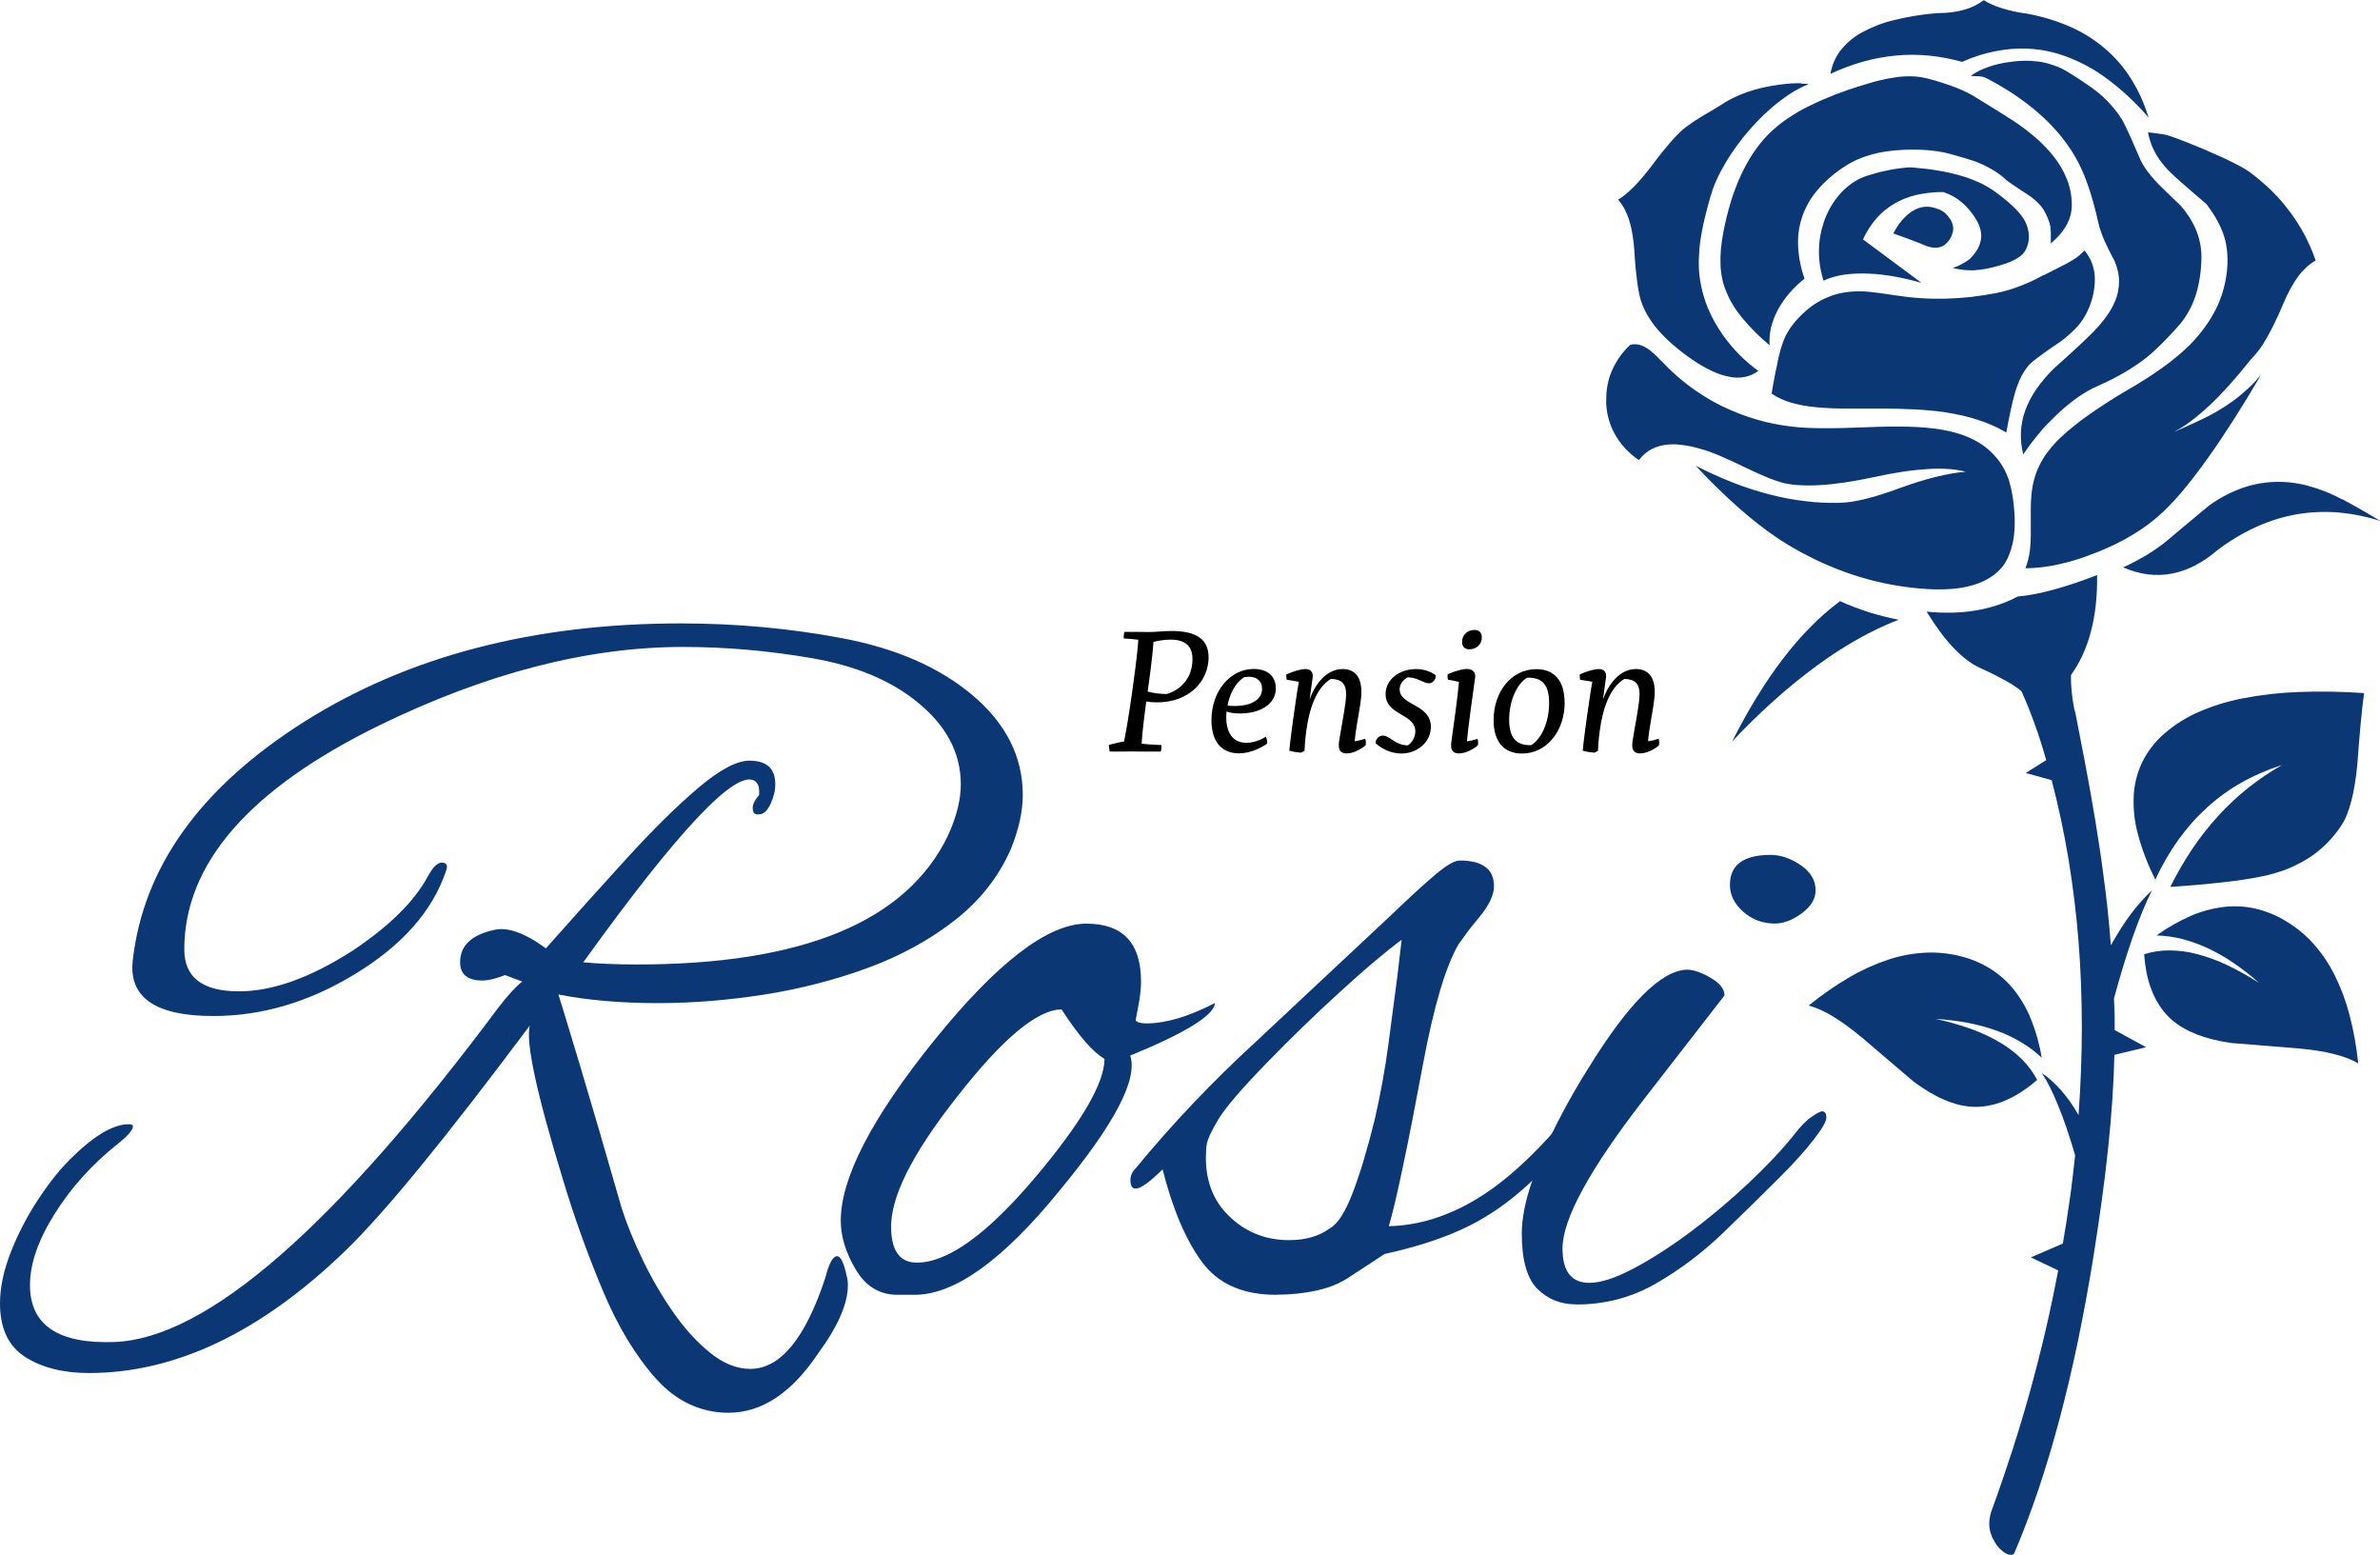 <?xml version="1.0" encoding="UTF-8"?>
<svg id="Ebene_1" data-name="Ebene 1" xmlns="http://www.w3.org/2000/svg" xmlns:xlink="http://www.w3.org/1999/xlink" viewBox="0 0 250.78 163.79">
  <defs>
    <style>
      .cls-1 {
        fill: #0b3874;
      }

      .cls-1, .cls-2, .cls-3 {
        stroke-width: 0px;
      }

      .cls-4 {
        isolation: isolate;
      }

      .cls-3 {
        fill: none;
      }

      .cls-5 {
        clip-path: url(#clippath);
      }
    </style>
    <clipPath id="clippath">
      <rect class="cls-3" x="169.22" width="81.57" height="163.78"/>
    </clipPath>
  </defs>
  <g class="cls-4">
    <path class="cls-1" d="m76.84,148.83c-3.01,0-5.59-1.21-7.74-3.62-2.15-2.41-4.01-5.5-5.59-9.27-1.58-3.77-2.98-7.65-4.18-11.64-2.79-9.11-3.96-14.54-3.5-16.27-4.45,5.95-8.29,10.9-11.53,14.86-3.24,3.96-5.88,6.91-7.91,8.87-8.89,8.59-17.89,12.88-27.01,12.88-2.71,0-4.95-.56-6.72-1.69-1.77-1.13-2.66-3.01-2.66-5.65,0-1.66.38-3.45,1.13-5.37.75-1.92,1.7-3.75,2.83-5.48,1.13-1.73,2.26-3.16,3.39-4.29,2.49-2.49,4.56-3.73,6.21-3.73.3,0,.45.08.45.23,0,.38-.56,1.02-1.7,1.92-2.64,2.11-4.82,4.54-6.55,7.29-1.73,2.75-2.6,5.25-2.6,7.51,0,4.22,2.98,6.21,8.93,5.99,9.72-.38,23.2-12.13,40.45-35.26.98-1.28,1.81-2.18,2.49-2.71l-1.81-.68c-.98.38-1.77.57-2.37.57-1.58,0-2.37-.64-2.37-1.92,0-1.73,1.17-2.86,3.5-3.39,1.43-.38,3.28.27,5.54,1.92,2.94-3.31,5.78-6.48,8.53-9.49,2.75-3.01,5.25-5.48,7.51-7.4,2.26-1.92,4.07-2.88,5.42-2.88,1.81,0,2.71.83,2.71,2.49,0,.68-.17,1.38-.51,2.09-.34.72-.73,1.07-1.19,1.07-.45.08-.68-.15-.68-.68,0-.38.23-.83.68-1.36v-.45c0-.45-.15-.79-.45-1.02-1.96-1.28-7.99,5.08-18.08,19.1.83.08,1.71.13,2.66.17.94.04,1.94.06,2.99.06,17.48,0,28.4-4.52,32.77-13.56.9-1.96,1.36-3.77,1.36-5.42,0-3.31-1.54-6.22-4.63-8.7-2.79-2.26-6.46-3.79-11.02-4.58-4.56-.79-9.1-1.19-13.62-1.19-10.02,0-20.68,2.75-31.98,8.25-13.71,6.71-20.57,14.58-20.57,23.62,0,2.94,1.92,4.41,5.76,4.41,3.54,0,7.53-1.43,11.98-4.29,3.84-2.56,6.48-5.16,7.91-7.8.53-.98,1.02-1.47,1.47-1.47.53,0,.68.3.45.9-1.43,4.22-4.63,7.84-9.6,10.85-4.82,2.94-9.79,4.41-14.92,4.41-6.1,0-8.93-1.96-8.48-5.88,1.13-9.87,7.19-18.27,18.19-25.2,10.92-6.85,24.11-10.28,39.55-10.28,5.88,0,11.58.53,17.12,1.58,5.54,1.06,10.04,3.01,13.5,5.88,3.62,3.01,5.42,6.55,5.42,10.62,0,1.73-.42,3.62-1.24,5.65-1.28,2.94-3.24,5.44-5.88,7.51-2.64,2.07-5.69,3.75-9.15,5.03-3.47,1.28-7.12,2.22-10.96,2.83-3.84.6-7.57.9-11.19.9-1.96,0-3.82-.07-5.59-.23-1.77-.15-3.41-.38-4.92-.68.45,1.43,1.24,4.03,2.37,7.8,1.13,3.77,2.56,8.66,4.29,14.69.53,1.66,1.26,3.47,2.2,5.42.94,1.96,2.01,3.8,3.22,5.54,1.2,1.73,2.5,3.16,3.9,4.29,1.39,1.13,2.81,1.7,4.24,1.7,3.16,0,5.8-3.2,7.91-9.61.38-1.51.79-2.26,1.24-2.26.38,0,.72.72,1.02,2.15.07.23.11.53.11.9,0,1.96-1.06,4.37-3.16,7.23-2.79,4.14-5.92,6.21-9.38,6.21Z"/>
    <path class="cls-1" d="m94.58,136.4c-1.88,0-3.35-.88-4.41-2.66-1.05-1.77-1.58-3.48-1.58-5.14,0-4.52,3.28-10.85,9.83-18.98,6.63-8.21,11.98-12.32,16.05-12.32,3.84,0,5.76,2.03,5.76,6.1,0,.6-.06,1.24-.17,1.92-.11.68-.25,1.39-.4,2.15.15.23.53.34,1.13.34,2.03,0,4.44-.71,7.23-2.15-.08,1.28-3.05,3.13-8.93,5.54.83,2.49-1.66,7.23-7.46,14.24-5.95,7.31-11.04,10.96-15.25,10.96h-1.81Zm2.03-3.39c3.24,0,7.38-2.97,12.43-8.93,4.9-5.8,7.34-9.98,7.34-12.54-1.21-.68-2.71-2.41-4.52-5.2-2.56,0-6.25,3.09-11.07,9.27-4.75,6.03-7.04,10.66-6.89,13.9.07,2.34.98,3.5,2.71,3.5Z"/>
    <path class="cls-1" d="m134.47,136.4c-3.54,0-6.16-1.17-7.85-3.5-1.7-2.33-3.07-5.57-4.12-9.72-1.36,1.36-2.3,2.03-2.83,2.03-.38,0-.56-.3-.56-.9,0-.45.19-.87.56-1.24,3.84-4.67,8.06-9.11,12.66-13.33l14.24-13.33c1.96-1.88,3.52-3.31,4.69-4.29,1.17-.98,2.01-1.47,2.54-1.47,2.41,0,3.62.9,3.62,2.71,0,.9-.49,1.96-1.47,3.16-.75.9-1.3,1.6-1.64,2.09-.34.49-.55.77-.62.85-1.36,2.34-2.6,6.52-3.73,12.54-.83,4.45-1.54,8.1-2.15,10.96-.6,2.86-1.09,4.93-1.47,6.21,3.16-.07,6.29-1.05,9.38-2.94,3.09-1.88,6.4-4.97,9.94-9.27.15-.15.38-.38.68-.68.3-.3.6-.45.9-.45.45,0,.68.19.68.56s-.11.75-.34,1.13-.45.72-.68,1.02c-2.34,2.79-4.52,5.07-6.55,6.84-2.03,1.77-4.18,3.16-6.44,4.18-2.26,1.02-4.93,1.86-8.02,2.54l-3.62,2.37c-.98.68-2.15,1.17-3.5,1.47-1.36.3-2.79.45-4.29.45Zm1.36-5.76c1.73,0,3.16-.41,4.29-1.24.83-.45,1.64-1.71,2.43-3.79.79-2.07,1.56-4.65,2.32-7.74.6-2.64,1.07-5.22,1.41-7.74.34-2.52.66-4.95.96-7.29l.45-3.84c-1.73,1.28-3.92,3.13-6.55,5.54-2.64,2.41-5.24,4.93-7.8,7.57-2.56,2.64-4.22,4.58-4.97,5.82-.75,1.24-1.17,2.17-1.24,2.77-.3,3.01.43,5.42,2.2,7.23,1.77,1.81,3.94,2.71,6.5,2.71Z"/>
    <path class="cls-1" d="m166.11,137.41c-1.66,0-3.03-.55-4.12-1.64s-1.64-3.03-1.64-5.82c0-1.58.36-3.41,1.07-5.48.72-2.07,1.62-4.16,2.71-6.27,1.09-2.11,2.16-3.99,3.22-5.65,4.22-6.85,7.68-10.32,10.4-10.4.68,0,1.51.28,2.49.85.98.56,1.47,1.19,1.47,1.86l-8.59,11.07c-5.65,7.31-8.48,12.51-8.48,15.59,0,2.41.94,3.62,2.83,3.62,1.2,0,2.77-.51,4.69-1.53,1.92-1.02,3.94-2.32,6.05-3.9,2.11-1.58,4.12-3.28,6.04-5.08,1.92-1.81,3.48-3.46,4.69-4.97.75-.98,1.41-1.66,1.98-2.03.56-.38.92-.56,1.07-.56.3,0,.45.23.45.68,0,.38-.43,1.13-1.3,2.26-.87,1.13-2.05,2.45-3.56,3.96-1.81,1.81-3.8,3.77-5.99,5.88-2.19,2.11-4.56,3.9-7.12,5.37-2.56,1.47-5.35,2.2-8.36,2.2Zm20.91-40.12c-1.28,0-2.39-.41-3.33-1.24-.94-.83-1.41-1.77-1.41-2.83,0-2.11,1.43-3.16,4.29-3.16,1.05,0,2.11.36,3.16,1.07,1.05.72,1.58,1.6,1.58,2.66,0,.9-.49,1.71-1.47,2.43-.98.72-1.92,1.07-2.82,1.07Z"/>
  </g>
  <g class="cls-4">
    <path class="cls-2" d="m120.78,73.91c-.39,2.9-.47,4.02-.48,4.44.61.06,1.3.11,2.09.14,0,.27-.03.5-.07.68h-2.28c-.27,0-.55-.01-.82-.01s-.54.01-.81.01h-1.48c-.05-.23-.08-.47-.09-.7.48-.13,1.01-.25,1.6-.37.14-.64.41-2.07.86-5.23.51-3.62.62-4.98.64-5.48-.45-.05-.96-.1-1.54-.14,0-.27.03-.5.07-.68h1.71c.27,0,.54.01.82.01.89,0,1.55-.11,2.46-.11,2.69,0,3.89.95,3.89,2.77,0,2.54-2.07,4.75-5.43,4.75-.41,0-.78-.03-1.13-.09Zm.15-1.06c.6.17,1.34.26,2.02.26,1.62-.5,2.71-1.83,2.7-3.69,0-1.35-.76-2.04-2.3-2.04-.56,0-1.22.09-1.81.24-.04.69-.18,2.19-.61,5.22Z"/>
    <path class="cls-2" d="m134.44,72.5c0,1.69-1.67,2.66-3.78,2.66-.61,0-1.11-.08-1.42-.21-.02.2-.03.39-.03.57,0,1.67.69,2.73,2.13,2.73.78,0,1.58-.34,2.03-.64.12.18.16.43.16.71-.68.51-1.85,1.04-2.99,1.04-1.73,0-2.89-1.14-2.89-3.48,0-3.17,2.05-5.41,4.45-5.41,1.45,0,2.33.77,2.33,2.01Zm-1.46.04c0-.88-.69-1.41-1.88-1.2-.95.58-1.53,1.8-1.76,2.99.22.02.49.04.74.04,1.8,0,2.91-.69,2.91-1.83Z"/>
    <path class="cls-2" d="m143.89,78.51c-.24.25-1.18.86-1.98.86-.64,0-.94-.34-.82-1.23.18-1.25.75-3.92.75-5.02s-.49-1.58-1.6-1.6c-1.53.91-2.27,3.11-2.58,5.36-.15,1.04-.19,1.85-.2,2.2-.12.09-.25.16-.39.21-.41-.03-.8-.09-1.22-.21,0,0,.09-1.05.47-3.75.27-1.96.45-3,.54-3.51-.42-.08-.85-.15-1.28-.21-.04-.19-.06-.39-.03-.57.82-.36,1.56-.56,2-.56.58,0,.84.35.76.93-.09.64-.19,1.35-.32,2.29.61-1.73,1.84-3.22,3.48-3.22,1.15,0,1.98.69,1.98,2.39,0,.94-.27,2.17-.47,3.44-.1.61-.19,1.23-.24,1.78.37-.05.74-.14,1.12-.27.07.23.08.46.04.67Z"/>
    <path class="cls-2" d="m151.29,71.15c-.01.51-.35.83-.75.83-.51,0-1.22-.63-2.21-.63-.52.29-.85.76-.85,1.25,0,1.77,3.29,1.53,3.29,3.98,0,1.62-1.47,2.8-3.1,2.8-1.16,0-2.14-.55-2.73-1.09.01-.41.31-.8.78-.8.74,0,1.28,1.03,2.63,1.03.44-.31.78-.85.78-1.47,0-1.89-3.13-1.67-3.13-3.93,0-1.58,1.51-2.64,3.21-2.64.89,0,1.64.32,2.07.66Z"/>
    <path class="cls-2" d="m155.69,77.84c.07.23.08.46.03.67-.24.25-1.18.86-1.98.86-.64,0-.94-.34-.81-1.23.09-.62.27-1.89.44-3.2.17-1.26.3-2.43.36-3.1-.38-.1-.76-.18-1.16-.24-.05-.19-.06-.39-.03-.57.82-.36,1.56-.56,2.03-.56.62,0,.94.35.86.93-.11.79-.29,2.1-.48,3.49-.17,1.23-.31,2.44-.38,3.21.37-.05.75-.14,1.13-.27Zm.45-10.69c0,.73-.58,1.25-1.3,1.25-.52,0-.77-.27-.78-.78,0-.74.58-1.26,1.29-1.26.52,0,.79.29.79.79Z"/>
    <path class="cls-2" d="m164.87,73.99c0,3.04-1.9,5.39-4.5,5.39-1.9,0-2.99-1.24-2.99-3.51,0-3.04,1.91-5.38,4.5-5.38,1.9,0,2.98,1.24,2.98,3.5Zm-5.85,1.82c0,1.86.71,2.73,2.31,2.69,1.11-.65,1.9-2.47,1.9-4.42s-.71-2.73-2.31-2.69c-1.11.65-1.9,2.47-1.9,4.42Z"/>
    <path class="cls-2" d="m174.81,78.51c-.24.25-1.18.86-1.98.86-.64,0-.94-.34-.82-1.23.18-1.25.75-3.92.75-5.02s-.5-1.58-1.6-1.6c-1.53.91-2.27,3.11-2.58,5.36-.15,1.04-.19,1.85-.2,2.2-.12.09-.25.16-.39.21-.41-.03-.8-.09-1.22-.21,0,0,.09-1.05.47-3.75.27-1.96.45-3,.54-3.51-.42-.08-.85-.15-1.28-.21-.04-.19-.06-.39-.04-.57.82-.36,1.56-.56,2-.56.58,0,.84.35.76.93-.09.64-.19,1.35-.32,2.29.61-1.73,1.84-3.22,3.48-3.22,1.15,0,1.98.69,1.98,2.39,0,.94-.27,2.17-.47,3.44-.1.61-.19,1.23-.24,1.78.37-.05.74-.14,1.12-.27.07.23.08.46.03.67Z"/>
  </g>
  <g class="cls-5">
    <g id="Gruppe_17" data-name="Gruppe 17">
      <path id="Pfad_14" data-name="Pfad 14" class="cls-1" d="m202.98,64.43c.9.09,1.8.13,2.7.11.84-.02,1.67-.09,2.5-.23.78-.13,1.55-.32,2.31-.57.73-.24,1.44-.54,2.11-.9.55-.05,1.13-.13,1.76-.25s1.28-.27,1.98-.46c.7-.19,1.43-.41,2.2-.67.77-.26,1.58-.55,2.43-.88.02,1.05-.03,2.1-.14,3.15-.1.94-.27,1.88-.51,2.8-.22.84-.51,1.67-.87,2.46-.34.74-.75,1.45-1.23,2.12,0,.15,0,.29,0,.44s0,.3.01.45c0,.15.01.3.03.46.01.15.02.31.04.46.01.12.03.25.04.37s.03.25.05.38c.02.13.04.25.06.38.02.13.04.26.07.39l.05.3s.02.07.04.1c.01.03.02.07.03.11.01.04.02.08.03.11s.02.08.03.12l.24,1.26.24,1.23.23,1.2.23,1.17c.21,1.14.42,2.24.61,3.31.19,1.07.37,2.09.53,3.08.16.99.31,1.94.45,2.86.14.91.26,1.79.37,2.63.09.64.17,1.27.25,1.91s.15,1.28.22,1.91c.07.64.13,1.28.19,1.92.06.64.11,1.28.16,1.92.35-.62.7-1.21,1.05-1.76s.71-1.07,1.07-1.55c.36-.48.73-.93,1.1-1.34.35-.4.72-.77,1.11-1.13-.33.67-.67,1.4-1,2.21-.33.81-.67,1.68-1,2.63-.33.95-.67,1.97-1,3.06s-.67,2.25-1,3.48c0,.17.02.34.02.51s.01.34.02.51c0,.17.01.34.02.52s0,.35.01.52c0,.1,0,.21,0,.31s0,.21,0,.32v.32c0,.11,0,.21,0,.32l3.32,1.81-3.35.8c-.03,1.47-.1,3.02-.21,4.65-.11,1.62-.25,3.32-.44,5.1-.18,1.77-.41,3.62-.67,5.54-.26,1.92-.56,3.92-.89,5.99-.5,3.12-1.06,6.12-1.65,8.98-.6,2.86-1.25,5.59-1.94,8.19-.69,2.6-1.44,5.07-2.22,7.4-.79,2.33-1.63,4.54-2.51,6.61-.03.06-.06.11-.11.15-.05.04-.1.06-.16.07-.07.01-.13.01-.2,0-.09-.02-.17-.04-.25-.07-.09-.04-.18-.08-.27-.14-.09-.06-.18-.12-.27-.19-.09-.08-.18-.16-.27-.24-.09-.09-.18-.19-.26-.3-.21-.27-.39-.57-.54-.89-.13-.29-.23-.6-.28-.92-.05-.32-.06-.64-.02-.96.04-.34.12-.68.24-1,.77-2.1,1.49-4.21,2.17-6.31.68-2.1,1.31-4.21,1.89-6.31.58-2.11,1.12-4.21,1.61-6.32.49-2.11.93-4.21,1.33-6.32l-2.88-1.37,3.37-1.46c.13-.76.26-1.53.38-2.29.12-.76.23-1.53.34-2.29.11-.76.21-1.52.3-2.29s.18-1.52.26-2.28v-.09s0-.03,0-.04c0-.01,0-.03.01-.04-.29-1-.59-1.93-.88-2.79s-.58-1.65-.88-2.37c-.29-.72-.58-1.37-.87-1.95-.26-.53-.55-1.03-.87-1.53.38.26.74.55,1.09.86.35.32.68.66.99,1.02.33.38.64.78.93,1.19.3.42.58.88.85,1.36.24-3.17.35-6.29.35-9.35,0-3.06-.12-6.06-.35-9-.24-2.94-.59-5.82-1.06-8.65-.47-2.82-1.06-5.59-1.77-8.29l-2.73-.75,2.16-1.36c-.19-.67-.39-1.32-.59-1.95-.2-.63-.41-1.25-.63-1.86-.22-.6-.44-1.19-.67-1.76s-.47-1.13-.71-1.67c-.21-.19-.44-.36-.67-.51-.27-.18-.58-.38-.93-.57s-.75-.41-1.18-.63c-.43-.22-.91-.44-1.42-.68-.51-.22-1-.5-1.44-.83-.52-.38-1-.81-1.45-1.28-.52-.54-1-1.11-1.45-1.72-.48-.65-.97-1.37-1.46-2.16m43.78-11.87c.3.16.6.32.92.5.32.18.64.36.98.55.33.19.68.39,1.03.6.35.21.72.43,1.09.65-1.46-.47-2.98-.77-4.51-.9-1.46-.11-2.92-.04-4.36.21-1.45.26-2.87.71-4.21,1.32-1.44.66-2.8,1.47-4.06,2.43-.74.64-1.55,1.2-2.42,1.65-.78.4-1.61.69-2.47.85-.83.15-1.68.17-2.52.06-.89-.13-1.75-.38-2.57-.74h.04c.41-.19.82-.38,1.21-.59.39-.21.77-.42,1.15-.64.37-.22.73-.46,1.08-.7.35-.24.69-.49,1.02-.75l1.14-.96.99-.83.84-.7.68-.57.24-.2.24-.19.23-.19.23-.19c1.02-.74,2.14-1.34,3.32-1.78,1.1-.41,2.27-.64,3.44-.7,1.2-.05,2.4.08,3.56.38,1.28.34,2.52.82,3.68,1.46m-52.9,10.71c.5.23,1,.44,1.5.63.5.19,1.02.37,1.53.54.52.16,1.04.31,1.56.44s1.06.25,1.59.35c-1.48.58-2.91,1.26-4.29,2.04-1.51.85-2.96,1.79-4.35,2.82-1.46,1.07-2.93,2.26-4.42,3.59s-2.98,2.78-4.48,4.37c.85-1.68,1.72-3.26,2.62-4.71.85-1.39,1.77-2.74,2.76-4.03.9-1.18,1.87-2.3,2.91-3.35.95-.97,1.97-1.86,3.06-2.67m41.15,46.52c-.67-.1-1.3-.22-1.89-.37-.56-.14-1.11-.31-1.65-.52-.49-.19-.96-.41-1.41-.67-.41-.23-.8-.51-1.17-.81-.44-.39-.84-.82-1.18-1.3-.35-.5-.65-1.04-.89-1.6-.26-.61-.46-1.24-.6-1.89-.15-.72-.25-1.45-.3-2.18.85-.27,1.73-.4,2.62-.4.97,0,1.95.12,2.89.37,1.09.28,2.14.66,3.16,1.14,1.18.56,2.33,1.2,3.43,1.91-.86-.77-1.77-1.48-2.73-2.13-.86-.59-1.76-1.1-2.71-1.54-.86-.4-1.76-.72-2.69-.96-.88-.22-1.77-.34-2.67-.37,1.13-.81,2.35-1.5,3.62-2.06,1.11-.48,2.28-.79,3.48-.94,1.11-.13,2.24-.07,3.33.18,1.12.26,2.19.7,3.18,1.3,1.08.64,2.06,1.44,2.9,2.37.89.99,1.64,2.1,2.24,3.29.67,1.34,1.2,2.75,1.58,4.21.44,1.68.75,3.39.92,5.12-.37-.21-.75-.39-1.15-.54-.47-.18-.94-.32-1.43-.44-.52-.13-1.09-.25-1.7-.34s-1.27-.18-1.97-.24l-1.32-.11-1.64-.13-1.96-.16-2.28-.18m14.07-36.86c-.06.45-.12.94-.18,1.48-.06.54-.12,1.13-.18,1.77-.06.64-.12,1.32-.18,2.05-.06.73-.12,1.51-.18,2.34-.07.73-.16,1.41-.27,2.04-.1.63-.22,1.2-.36,1.72-.12.47-.27.94-.45,1.39-.14.37-.32.73-.54,1.07-.45.71-.98,1.36-1.57,1.96-.59.59-1.23,1.11-1.93,1.56-.73.46-1.5.85-2.3,1.17-.86.33-1.75.59-2.66.77-.54.11-1.14.22-1.81.32-.67.1-1.4.2-2.21.29-.8.09-1.67.18-2.6.26-.93.08-1.93.16-3,.23.69-1.39,1.47-2.73,2.33-4.02.83-1.23,1.74-2.39,2.74-3.48.97-1.06,2.02-2.04,3.15-2.94,1.12-.89,2.31-1.69,3.55-2.4-1.48.47-2.9,1.08-4.25,1.84-1.31.74-2.53,1.62-3.64,2.63-1.13,1.03-2.14,2.17-3.03,3.41-.94,1.32-1.75,2.72-2.42,4.19-.77-1.51-1.39-3.1-1.83-4.74-.37-1.35-.52-2.75-.45-4.14.07-1.23.38-2.44.92-3.55.57-1.12,1.35-2.13,2.3-2.95,1.06-.92,2.26-1.68,3.56-2.25,1.5-.66,3.08-1.15,4.69-1.46,1.92-.37,3.87-.6,5.82-.67,2.32-.09,4.64-.05,6.96.11m-52.98,36.22c-.54-.45-1.06-.86-1.56-1.22-.5-.36-.98-.68-1.44-.96-.43-.26-.87-.49-1.32-.69-.39-.18-.79-.32-1.2-.43,1.34-1.1,2.77-2.09,4.27-2.97,1.29-.76,2.67-1.38,4.09-1.86,1.26-.42,2.58-.67,3.91-.74,1.25-.06,2.51.06,3.72.37,1.12.27,2.19.72,3.17,1.33.95.6,1.78,1.35,2.48,2.22.75.95,1.35,2,1.8,3.12.51,1.29.89,2.64,1.11,4.02-.66-.62-1.38-1.16-2.15-1.62-.82-.49-1.68-.9-2.58-1.22-.98-.35-1.98-.63-3-.82-1.13-.21-2.28-.36-3.43-.42,1.28.27,2.54.63,3.77,1.07,1.06.38,2.07.86,3.04,1.43.84.5,1.61,1.09,2.3,1.78.63.63,1.16,1.35,1.57,2.14-.55.49-1.14.93-1.76,1.33-.56.36-1.15.66-1.76.91-.57.23-1.16.4-1.76.5-.58.1-1.17.13-1.76.08-.47-.04-.94-.12-1.4-.25-.5-.14-.99-.31-1.47-.53-.53-.23-1.04-.5-1.53-.8-.52-.31-1.06-.67-1.6-1.08l-1.74-1.48-1.5-1.28-1.25-1.07-1.01-.86m15.59-58.53c.08.25.15.52.21.79.06.27.12.55.16.84.05.29.09.59.12.89s.06.62.08.94c.03.55.03,1.11,0,1.66-.03.5-.1.99-.21,1.47-.1.44-.24.87-.41,1.28-.17.39-.37.75-.62,1.09-.37.46-.82.86-1.32,1.17-.55.34-1.13.61-1.75.79-.71.21-1.44.35-2.18.41-.87.07-1.74.08-2.61.03-2.18-.13-4.34-.48-6.44-1.06-1.06-.29-2.1-.64-3.12-1.04-1.03-.4-2.05-.86-3.06-1.38-.29-.14-.57-.29-.85-.44s-.55-.31-.83-.47-.54-.32-.81-.49c-.27-.17-.53-.34-.79-.51-.66-.44-1.33-.93-2.02-1.47-.69-.54-1.39-1.12-2.11-1.76-.72-.63-1.45-1.32-2.2-2.05s-1.51-1.51-2.27-2.33c1.28.66,2.59,1.25,3.93,1.78,1.25.49,2.53.9,3.83,1.24,1.23.32,2.47.56,3.73.71,1.2.15,2.42.21,3.63.18.43-.01.86-.05,1.28-.11.46-.07.96-.17,1.49-.3.53-.13,1.1-.29,1.7-.48.6-.19,1.24-.41,1.91-.66.7-.25,1.37-.48,2.01-.68s1.25-.37,1.83-.51c.58-.14,1.13-.26,1.65-.35.52-.09,1.01-.15,1.47-.18-.59-.16-1.19-.25-1.79-.29-.73-.05-1.47-.05-2.21,0-.8.05-1.68.14-2.62.28-.94.14-1.96.33-3.04.57-1.09.23-2.1.42-3.05.56s-1.82.24-2.63.28c-.73.05-1.47.05-2.21.01-.6-.03-1.2-.12-1.78-.26-.24-.07-.5-.15-.78-.25-.29-.1-.6-.22-.93-.36-.33-.14-.69-.3-1.08-.47-.39-.18-.8-.37-1.23-.58-.47-.23-.9-.43-1.31-.62s-.77-.35-1.1-.49c-.33-.14-.63-.27-.9-.37-.27-.1-.5-.19-.69-.25-.39-.12-.77-.23-1.12-.32s-.7-.16-1.03-.21c-.31-.05-.62-.09-.93-.11-.28-.02-.56-.02-.84,0-.33.02-.66.08-.98.16-.3.08-.58.19-.85.33-.26.14-.51.31-.73.5-.23.2-.43.42-.61.66-.27-.18-.52-.37-.77-.58-.24-.21-.47-.43-.69-.67-.22-.24-.42-.49-.61-.75-.19-.27-.37-.55-.53-.85-.15-.29-.29-.59-.4-.89-.11-.3-.2-.6-.27-.91-.07-.3-.12-.61-.15-.92-.03-.31-.04-.63-.02-.94,0-.32.02-.64.06-.96.04-.31.1-.62.18-.93.08-.31.18-.61.3-.9.12-.3.27-.59.43-.87.1-.19.22-.37.33-.54s.24-.35.37-.51c.13-.16.27-.32.41-.48.14-.15.29-.3.45-.44.1-.03.2-.05.3-.06.1-.01.2-.01.31,0,.1,0,.21.02.31.04.11.03.21.06.31.1.1.04.19.08.28.13.09.05.19.11.29.17.1.06.19.13.29.21.1.08.2.16.3.25.06.04.12.09.18.16s.14.14.23.22c.09.08.18.17.28.28.1.1.21.21.33.33.44.47.91.92,1.39,1.35s.98.83,1.5,1.22c.52.38,1.05.74,1.6,1.08.55.34,1.12.66,1.71.95.6.29,1.2.55,1.81.79.61.24,1.22.44,1.84.63.62.18,1.24.34,1.87.46s1.26.23,1.9.3c.4.05.87.09,1.4.12s1.12.04,1.77.05c.65,0,1.36,0,2.14-.02s1.61-.05,2.5-.08c.85-.04,1.65-.06,2.4-.07.75-.01,1.45,0,2.1.01.65.02,1.25.05,1.8.1.55.05,1.05.11,1.5.18.62.1,1.24.24,1.85.42.55.16,1.08.37,1.59.62.47.23.91.5,1.33.82.39.3.75.64,1.07,1.01.16.17.3.36.44.55.14.2.27.4.39.61.12.22.24.44.34.68s.2.49.29.75m-7.44-28.65s.09.03.14.06c.05.02.1.05.15.08.05.03.1.06.16.1.05.04.11.08.17.12.22.19.41.42.58.66.14.21.23.43.29.68.05.23.05.46,0,.69-.06.25-.15.49-.29.71-.13.22-.29.42-.49.59-.18.15-.38.26-.61.31-.24.06-.49.07-.73.04-.29-.04-.58-.12-.85-.24-.12-.05-.28-.12-.47-.2-.2-.08-.43-.17-.71-.27-.27-.11-.59-.22-.94-.35-.35-.13-.74-.28-1.18-.43.13-.25.27-.5.42-.73.14-.22.3-.43.47-.63.16-.19.33-.36.51-.53.18-.16.36-.3.56-.43.21-.14.44-.25.68-.34.45-.16.93-.2,1.4-.11.25.05.5.13.73.23m9.28,1.63c.08.23.14.46.18.69.04.22.06.44.05.66,0,.21-.03.42-.08.62-.05.2-.12.4-.21.58-.07.16-.16.3-.27.43-.13.15-.27.28-.43.39-.18.13-.38.25-.58.35-.24.12-.49.23-.74.32-.27.09-.54.17-.79.25-.26.07-.5.14-.74.2-.24.06-.47.11-.69.15-.22.04-.44.07-.64.1h-.13s-.13.02-.13.02h-.12s-.12.03-.12.03c-.21.01-.42.01-.63,0-.2,0-.4-.02-.6-.04-.2-.02-.39-.05-.57-.08-.19-.03-.37-.08-.54-.13.15-.05.3-.1.44-.16.15-.06.29-.13.44-.21.15-.08.29-.16.44-.25.15-.09.29-.19.44-.3.31-.3.58-.63.81-1,.19-.32.32-.67.38-1.03.06-.35.05-.71-.04-1.06-.09-.39-.25-.75-.46-1.09-.21-.36-.45-.69-.72-1.01-.25-.3-.52-.57-.82-.82-.57-.48-1.23-.84-1.94-1.06-.95,0-1.9.1-2.83.31-.82.19-1.62.51-2.35.94-.7.42-1.33.94-1.87,1.56-.56.66-1.03,1.39-1.39,2.18l6.17,4.58c-.58-.17-1.15-.31-1.71-.44-.55-.12-1.09-.23-1.62-.31-.53-.08-1.04-.14-1.53-.18-.5-.04-.98-.06-1.45-.06-.4,0-.79.02-1.16.05-.37.03-.72.08-1.06.14-.32.06-.64.14-.95.24-.29.09-.58.2-.85.33-.1-.31-.18-.62-.25-.93-.07-.31-.12-.62-.16-.93-.04-.31-.06-.62-.07-.93,0-.31,0-.62.02-.94.02-.29.05-.58.1-.86.05-.28.1-.56.17-.83.07-.27.15-.54.24-.81.09-.27.2-.53.32-.79.11-.25.23-.48.36-.71.13-.23.27-.45.42-.66.15-.21.3-.41.47-.61.16-.19.34-.38.52-.56.18-.17.36-.33.56-.48.19-.15.38-.28.58-.41.2-.12.4-.23.61-.33.21-.1.42-.18.63-.25.3-.1.59-.19.88-.27s.58-.16.87-.22c.29-.07.57-.13.85-.18.28-.05.56-.09.84-.13.19-.02.36-.05.51-.06.15-.02.29-.03.4-.04.12,0,.21-.01.29-.01.06,0,.12,0,.18.01.97.08,1.88.18,2.73.33.8.13,1.59.31,2.36.53.68.19,1.35.44,1.99.73.57.26,1.11.57,1.62.94.47.34.9.68,1.28.99.34.29.67.59.98.91.25.26.48.54.69.83.16.23.3.48.39.75m-4.5-23.63c.28.17.58.33.88.46.34.15.69.28,1.04.39.38.12.78.22,1.21.32s.89.17,1.37.24c1.58.28,3.12.74,4.59,1.38,1.33.58,2.56,1.35,3.67,2.29,1.08.92,2.01,1.99,2.76,3.19.8,1.28,1.42,2.65,1.85,4.09-1.38-1.61-2.94-3.05-4.66-4.29-1.47-1.06-3.1-1.87-4.83-2.41-1.62-.49-3.31-.66-4.99-.52-1.78.16-3.53.62-5.16,1.36-1.14-.32-2.3-.54-3.48-.66-1.15-.11-2.32-.12-3.47-.01-1.17.11-2.33.32-3.47.64-1.19.33-2.35.77-3.46,1.29.15-.89.51-1.74,1.06-2.46.61-.77,1.37-1.42,2.23-1.89,1.07-.58,2.21-1.03,3.4-1.31,1.5-.37,3.03-.62,4.57-.74.49,0,.97-.02,1.46-.08.44-.05.87-.14,1.3-.25.4-.11.78-.25,1.15-.43.35-.17.68-.37.99-.61m-19.25,8.8c.15,0,.28,0,.39.01.1,0,.19.01.25.02.04,0,.07.01.11.03.01.01,0,.02-.03.03-.25.1-.5.21-.76.34-.26.13-.52.27-.78.43-.26.16-.53.33-.8.52s-.54.39-.82.61c-.26.21-.52.42-.78.65s-.51.46-.77.7c-.25.24-.5.5-.75.76-.25.26-.49.54-.74.82-.24.28-.48.56-.7.84s-.44.57-.65.86c-.21.29-.41.58-.6.87-.19.29-.38.59-.55.89-.18.31-.35.61-.51.91-.16.3-.3.59-.43.88-.13.29-.25.57-.35.85s-.19.56-.27.84c-.13.43-.24.85-.35,1.26-.11.4-.2.79-.29,1.16-.09.37-.16.73-.23,1.07s-.12.66-.17.97c-.06.4-.11.79-.14,1.16-.03.38-.05.75-.06,1.11,0,.36,0,.71.02,1.06.02.34.06.68.11,1,.08.51.18,1.02.32,1.52.14.5.31,1,.51,1.48.21.49.44.98.7,1.44.27.48.57.95.89,1.41.26.37.54.72.82,1.06.29.34.58.67.89.98.31.31.63.61.97.9s.68.56,1.04.82c-.41.31-.88.52-1.38.63-.54.11-1.09.11-1.62,0-.65-.12-1.28-.33-1.87-.61-.74-.35-1.45-.76-2.12-1.23-.65-.44-1.27-.92-1.87-1.43-.53-.45-1.03-.93-1.5-1.44-.41-.45-.79-.94-1.12-1.46-.3-.46-.55-.96-.75-1.47-.11-.28-.2-.57-.27-.87-.08-.35-.16-.77-.23-1.26s-.13-1.03-.19-1.63c-.06-.61-.11-1.29-.15-2.03-.04-.57-.11-1.14-.21-1.7-.08-.49-.2-.97-.35-1.44-.13-.41-.3-.8-.5-1.18-.18-.33-.39-.64-.64-.92.29-.17.56-.36.81-.58.31-.25.6-.52.88-.81.3-.31.62-.65.94-1.04.32-.38.66-.81,1.01-1.27.38-.51.74-.98,1.08-1.4.34-.42.66-.8.95-1.13.3-.33.58-.62.83-.86.22-.22.46-.42.71-.6.15-.11.3-.22.46-.33.16-.11.33-.22.5-.34.17-.11.35-.22.54-.34.19-.11.38-.23.57-.34l.63-.37.47-.28.31-.19c.08-.05.13-.08.15-.1.42-.28.87-.53,1.33-.76.48-.23.97-.43,1.48-.61.53-.18,1.08-.33,1.63-.46.57-.13,1.16-.23,1.78-.31.2-.03.4-.05.6-.07.2-.02.39-.03.57-.05.19-.01.37-.02.55-.02s.35,0,.52,0m25.57,20.21l.43-.22.53-.27.63-.32.73-.37c.22-.12.42-.23.62-.35.19-.12.37-.23.53-.35.15-.11.3-.23.44-.36.13-.11.25-.23.36-.36.22.27.42.57.58.88.16.31.28.63.36.97.09.35.14.7.15,1.06.01.39-.01.77-.07,1.15-.04.27-.09.53-.15.78s-.14.51-.23.76c-.09.25-.19.5-.3.74-.11.24-.24.48-.38.72-.13.22-.28.43-.44.63-.17.22-.36.43-.56.63-.21.21-.43.42-.68.64-.25.21-.51.43-.8.64-.33.22-.65.44-.94.64s-.57.39-.81.57c-.25.18-.47.34-.68.5-.2.16-.39.3-.55.43-.21.18-.4.37-.56.59-.19.24-.35.49-.5.76-.16.3-.31.61-.43.93-.13.34-.26.71-.37,1.1-.07.23-.13.48-.2.76-.07.28-.14.59-.21.93-.07.34-.15.7-.23,1.1s-.16.82-.24,1.27c-.46-.27-.93-.52-1.42-.73-.51-.23-1.03-.43-1.57-.6-.55-.18-1.12-.34-1.71-.47s-1.22-.25-1.86-.35c-.43-.06-.9-.12-1.4-.16-.5-.05-1.05-.09-1.63-.12-.58-.03-1.2-.05-1.86-.07s-1.35-.02-2.09-.02h-3.34c-.3,0-.59,0-.87-.01-.28-.01-.55-.02-.8-.03-.25-.01-.5-.02-.73-.04-.23-.01-.45-.03-.66-.05-.53-.05-1.03-.12-1.49-.2-.44-.08-.87-.18-1.3-.31-.38-.11-.74-.25-1.1-.42-.32-.15-.62-.32-.9-.53.06-.35.12-.68.17-.98.05-.3.11-.59.16-.85.05-.26.1-.5.14-.71s.09-.4.13-.57c.05-.31.11-.6.18-.88s.14-.54.21-.79c.08-.25.16-.49.24-.71.09-.22.18-.43.27-.63.13-.24.27-.47.42-.7.15-.23.31-.45.49-.66.17-.21.36-.42.56-.62s.4-.4.62-.59c.22-.19.44-.36.66-.52s.46-.31.69-.45.48-.26.72-.37c.25-.11.5-.21.75-.3.24-.08.49-.15.74-.21.26-.06.52-.11.8-.14.28-.04.56-.06.86-.07.3-.01.61-.01.93,0,.19.01.4.03.63.05s.5.05.78.09.6.08.93.13c.34.05.7.1,1.09.16.86.13,1.72.23,2.59.28.87.06,1.74.07,2.61.05.87-.02,1.75-.08,2.64-.18s1.77-.24,2.66-.41c.39-.08.79-.17,1.19-.29.4-.12.81-.25,1.23-.41.42-.16.84-.34,1.26-.53.43-.2.86-.42,1.3-.66m.77-3.33v-.6c0-.18,0-.35,0-.49,0-.15,0-.27-.02-.38s-.01-.2-.02-.27c-.02-.12-.04-.24-.08-.36-.03-.12-.07-.25-.12-.38-.05-.13-.1-.26-.17-.4-.06-.14-.13-.28-.21-.43-.09-.17-.19-.33-.3-.48-.13-.17-.27-.33-.42-.48-.17-.17-.35-.33-.54-.48-.2-.16-.42-.32-.67-.48-.33-.21-.63-.41-.89-.58-.26-.17-.49-.33-.69-.47-.2-.13-.36-.25-.49-.35s-.22-.18-.28-.25c-.19-.17-.39-.33-.61-.48s-.44-.3-.68-.44c-.24-.14-.49-.27-.74-.4-.26-.13-.53-.25-.81-.36-.17-.07-.36-.13-.58-.2-.22-.07-.46-.14-.73-.23-.27-.08-.56-.17-.89-.26-.32-.09-.67-.19-1.04-.28-.33-.07-.67-.14-1.02-.19s-.71-.09-1.09-.12c-.37-.03-.76-.04-1.15-.05-.39,0-.8,0-1.22.02-.61.02-1.22.08-1.82.16-.56.08-1.11.2-1.65.35-.5.14-1,.32-1.48.53-.45.2-.89.44-1.3.71-1.04.66-1.98,1.47-2.8,2.4-.71.81-1.27,1.75-1.64,2.77-.36,1.01-.52,2.07-.48,3.14.05,1.2.28,2.38.68,3.51-.31.25-.59.5-.86.76-.27.26-.52.52-.75.79-.23.26-.44.54-.64.83-.19.28-.37.56-.53.86-.17.3-.31.62-.44.94-.12.31-.22.62-.3.94-.07.31-.13.63-.15.95-.03.32-.03.63,0,.95-.26-.21-.51-.43-.76-.65-.25-.22-.48-.45-.72-.68-.23-.23-.45-.46-.67-.7-.22-.24-.43-.48-.63-.72-.21-.24-.4-.48-.57-.72-.18-.24-.34-.48-.48-.71-.15-.24-.28-.47-.4-.7-.11-.23-.22-.46-.31-.69-.19-.43-.34-.88-.44-1.34-.11-.5-.18-1.01-.2-1.52-.02-.57-.01-1.14.04-1.7.06-.63.15-1.26.28-1.89.2-1.05.46-2.09.77-3.11.28-.93.63-1.84,1.03-2.72.37-.81.79-1.59,1.28-2.33.45-.69.97-1.34,1.54-1.94.31-.32.63-.62.97-.9.34-.29.71-.57,1.1-.83s.8-.52,1.22-.77c.43-.24.88-.48,1.35-.7.36-.18.74-.36,1.15-.53s.83-.35,1.28-.53c.45-.17.93-.35,1.42-.52.5-.17,1.02-.34,1.56-.5.33-.11.65-.2.96-.29.31-.09.6-.17.89-.23.28-.07.56-.13.82-.18s.51-.09.75-.12c.31-.05.61-.08.91-.1s.58-.02.86-.01c.27,0,.55.03.82.07.26.04.52.09.77.15.58.15,1.12.3,1.64.47.51.16.99.34,1.44.51.45.18.87.37,1.25.56.36.18.71.38,1.05.61.58.36,1.1.68,1.57.97.46.29.87.54,1.22.76.35.22.63.4.86.55.23.15.4.26.51.34.37.26.73.53,1.07.79.34.27.66.54.97.81.3.27.59.55.86.83.27.28.53.56.76.85.32.39.61.8.87,1.23.24.4.45.82.63,1.26.17.42.3.85.39,1.29.09.43.14.87.15,1.32.02.38-.02.75-.1,1.12-.09.37-.22.74-.4,1.08-.2.37-.43.72-.7,1.03-.3.36-.64.69-1,.99m10.25-11.68s.06,0,.09,0c.06,0,.15.02.28.03l.47.06.65.09c.2.03.39.07.58.13.25.07.56.18.92.31s.79.3,1.27.49c.48.19,1.02.41,1.61.66.62.27,1.19.52,1.7.75s.97.45,1.37.65c.4.2.75.38,1.04.55.25.14.48.29.71.45.82.61,1.6,1.27,2.33,1.98.7.69,1.34,1.43,1.92,2.22.58.77,1.1,1.59,1.55,2.44.45.86.84,1.76,1.16,2.68-.34.19-.65.42-.94.68-.32.3-.62.62-.88.97-.3.4-.57.83-.81,1.27-.28.51-.53,1.03-.75,1.56-.18.43-.37.85-.54,1.24-.18.39-.36.76-.53,1.11-.17.35-.35.68-.51.98s-.34.59-.5.85c0,0,0,.01,0,.01h0s0,.02,0,.02h-.01c-.09.15-.18.29-.27.42s-.18.25-.27.36c-.09.12-.18.23-.26.33-.09.1-.17.2-.26.29v.02s-.03.02-.03.02l-.02.02-.02.02-.07.08-.07.08-.07.07-.06.07c-.76.95-1.49,1.83-2.2,2.62-.71.79-1.4,1.51-2.08,2.14-.62.59-1.27,1.14-1.95,1.66-.58.44-1.19.83-1.82,1.18l.53-.24.58-.26.63-.29.68-.31c.69-.31,1.35-.64,1.98-1,.61-.35,1.21-.74,1.78-1.15.55-.4,1.08-.84,1.58-1.3.49-.45.95-.94,1.39-1.45-1,1.71-1.96,3.28-2.89,4.73-.93,1.45-1.81,2.77-2.66,3.96-.85,1.19-1.65,2.25-2.42,3.18-.68.84-1.41,1.64-2.19,2.4l-.08.08-.08.08-.08.07-.09.07c-.43.41-.89.79-1.36,1.14-.49.37-1.01.72-1.57,1.06-.56.34-1.15.66-1.78.98-.63.31-1.3.61-2,.89-.7.28-1.39.53-2.06.75-.67.21-1.32.39-1.96.53-.61.14-1.23.25-1.85.32-.58.07-1.17.11-1.75.11.06-.13.11-.27.16-.42.05-.15.09-.3.13-.46.04-.16.08-.32.11-.49.03-.17.06-.34.08-.52.02-.13.03-.28.04-.44s.02-.32.03-.49c0-.17.01-.35.02-.55s0-.39,0-.6c0-.24,0-.47,0-.68,0-.21,0-.41,0-.59,0-.18,0-.35,0-.5,0-.15,0-.29,0-.41,0-.21,0-.42.01-.61,0-.2.02-.39.03-.57.01-.18.03-.36.04-.52s.04-.33.06-.48c.04-.29.1-.57.17-.85.07-.28.15-.56.25-.83.1-.27.21-.54.34-.8.13-.26.27-.52.42-.77.12-.2.25-.39.39-.58.14-.19.29-.38.45-.57.16-.19.33-.38.5-.56s.36-.37.56-.55c.38-.36.8-.72,1.27-1.1.47-.38.99-.77,1.56-1.18.57-.4,1.19-.82,1.85-1.25s1.38-.87,2.14-1.32c.72-.41,1.39-.81,2.03-1.22s1.24-.81,1.79-1.21c.56-.4,1.08-.8,1.56-1.2s.92-.8,1.32-1.19c.51-.52.98-1.06,1.42-1.64.41-.54.78-1.11,1.11-1.7.31-.56.58-1.15.79-1.76.21-.59.37-1.2.48-1.81.07-.38.12-.75.15-1.11.03-.35.05-.71.04-1.06,0-.34-.03-.68-.07-1.02-.07-.66-.24-1.31-.49-1.92-.13-.32-.27-.64-.44-.95-.17-.32-.35-.63-.56-.95-.21-.32-.44-.64-.68-.96-.35-.29-.67-.57-.99-.84s-.61-.52-.88-.76c-.28-.24-.53-.47-.78-.68-.24-.21-.47-.42-.67-.6-.38-.34-.74-.7-1.07-1.09-.31-.36-.59-.74-.83-1.14-.23-.38-.43-.78-.58-1.2-.15-.41-.27-.83-.34-1.25m-12.26-7.49c.27.01.53.04.79.07.27.04.53.09.79.16.27.07.53.15.79.24s.53.2.79.32c.14.08.31.17.49.27s.39.23.61.37c.22.14.47.3.73.47s.54.36.85.57c.39.26.77.53,1.12.82.35.28.68.58.99.9.31.31.59.63.86.97.27.34.51.69.74,1.05.08.14.18.33.29.56.12.24.25.52.4.85.15.33.33.71.51,1.14.19.43.4.9.62,1.43.09.22.19.43.31.63.13.23.27.45.42.66.16.22.34.45.53.68.19.23.41.47.64.71.13.13.28.28.45.45.17.17.35.35.55.54.2.2.42.41.65.63.23.22.48.46.75.72.38.42.72.88,1.02,1.36.28.45.52.92.71,1.42.37.95.53,1.97.49,2.99-.02.66-.08,1.33-.19,1.98-.1.6-.24,1.2-.43,1.78-.18.54-.4,1.07-.68,1.57-.26.48-.57.94-.92,1.37-.33.38-.65.74-.96,1.07s-.62.65-.91.95c-.3.3-.59.57-.87.83-.28.26-.55.49-.82.71-.36.28-.74.56-1.13.82-.39.26-.79.52-1.21.76-.42.25-.85.48-1.3.71-.45.23-.91.44-1.38.65-.37.16-.73.34-1.08.53-.36.2-.73.44-1.1.69-.37.26-.74.54-1.12.85-.38.31-.75.65-1.14,1.01-.33.32-.66.64-.98.97s-.62.67-.91,1.03c-.29.35-.58.71-.85,1.07-.27.36-.54.74-.79,1.12-.2-.76-.28-1.54-.25-2.33.04-.78.19-1.55.45-2.28.29-.79.68-1.55,1.16-2.24.55-.79,1.17-1.53,1.86-2.2.42-.38.82-.74,1.19-1.07s.7-.64,1.01-.92c.31-.28.59-.55.84-.78s.47-.45.66-.64c.34-.33.66-.65.94-.97.29-.32.54-.63.77-.93.22-.29.42-.59.6-.9.16-.28.31-.56.43-.86.15-.34.26-.7.33-1.07.14-.71.14-1.44-.03-2.14-.08-.37-.2-.72-.35-1.07-.22-.4-.41-.77-.59-1.13-.18-.36-.34-.7-.48-1.02-.14-.32-.26-.63-.36-.92-.1-.29-.18-.56-.24-.81-.17-.79-.36-1.53-.55-2.23s-.4-1.35-.61-1.95c-.21-.61-.44-1.17-.68-1.68-.22-.48-.47-.96-.74-1.41-.49-.81-1.04-1.57-1.65-2.29-.64-.75-1.34-1.46-2.09-2.11-.8-.7-1.65-1.34-2.53-1.94-.96-.64-1.95-1.22-2.98-1.75-.06-.03-.12-.06-.18-.08-.07-.03-.13-.05-.2-.06-.07-.02-.15-.03-.22-.04-.08-.01-.16-.02-.24-.02h-.25s-.22-.02-.22-.02h-.18c-.06-.02-.1-.02-.15-.03.2-.14.41-.27.62-.39.23-.13.47-.24.71-.34.25-.11.51-.2.79-.29.28-.09.57-.17.88-.24.28-.07.57-.12.85-.16.28-.04.57-.08.85-.11.28-.03.57-.04.85-.05.28,0,.57,0,.85,0"/>
    </g>
  </g>
</svg>